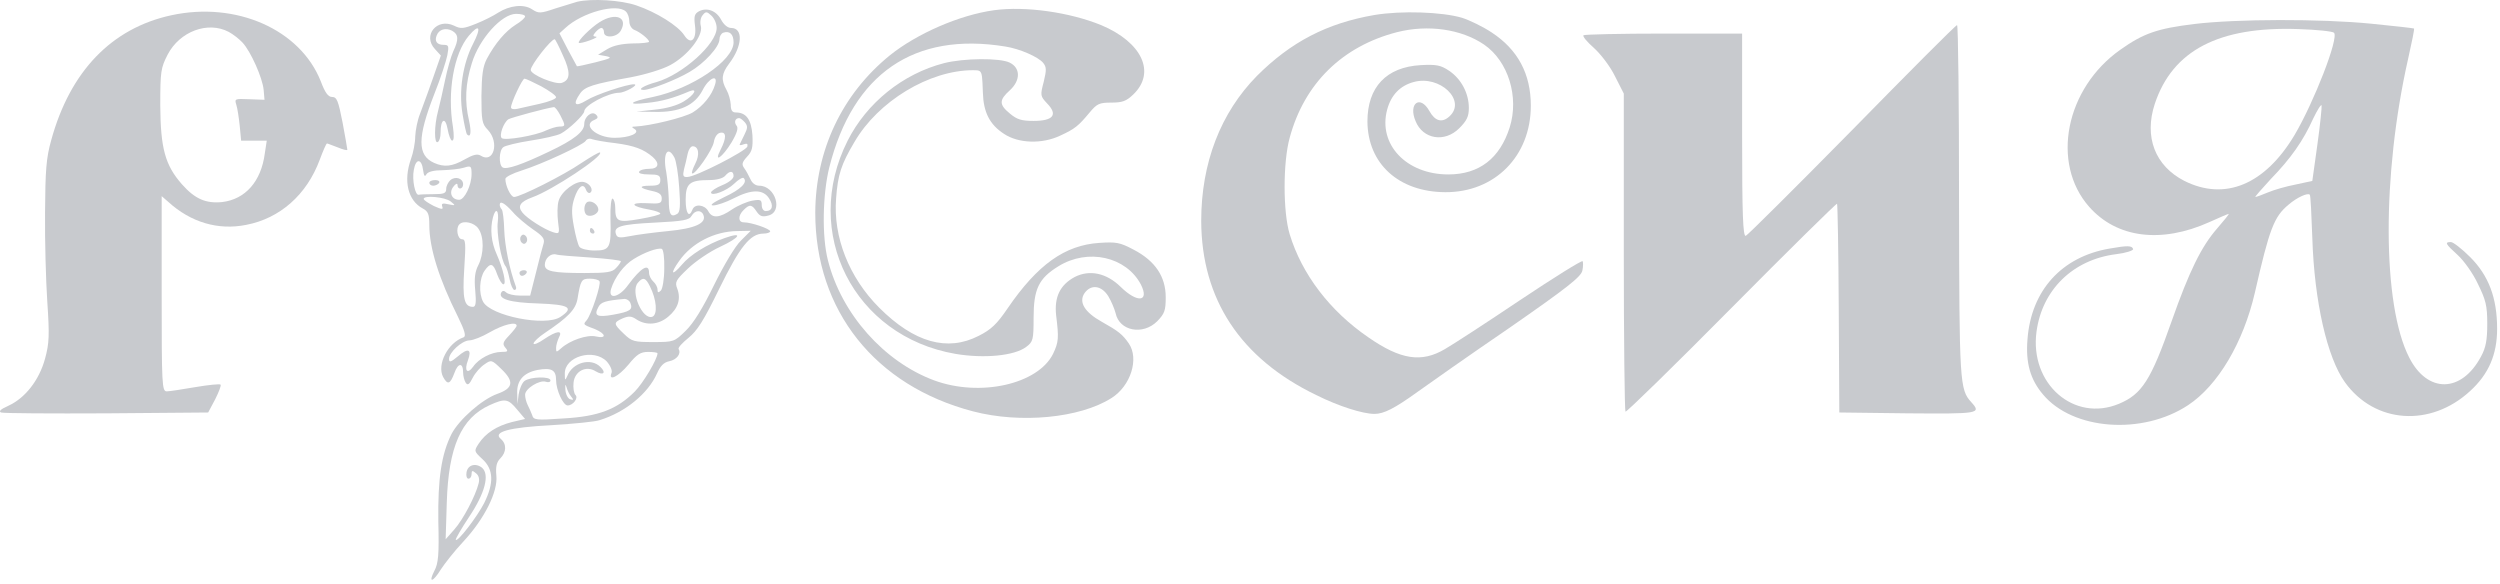 <?xml version="1.0" encoding="UTF-8"?> <svg xmlns="http://www.w3.org/2000/svg" width="321" height="75" viewBox="0 0 321 75" fill="none"><path d="M74.331 5.505C74.078 5.324 75.85 3.552 77.008 2.829C79.034 1.563 80.661 2.214 79.721 3.914C79.251 4.818 77.55 4.963 77.55 4.131C77.55 3.841 77.406 3.588 77.225 3.588C77.044 3.588 76.718 3.841 76.465 4.131C76.103 4.565 76.103 4.673 76.501 4.71C76.791 4.71 76.429 4.927 75.742 5.18C75.055 5.433 74.403 5.578 74.331 5.505Z" fill="#C8CACE"></path><path d="M75.489 25.907C74.946 26.088 74.874 27.318 75.344 27.607C75.85 27.933 76.827 27.463 76.827 26.92C76.827 26.305 76.031 25.727 75.489 25.907Z" fill="#C8CACE"></path><path d="M76.139 29.994C75.922 29.994 75.742 29.813 75.742 29.632C75.742 29.415 75.814 29.27 75.886 29.27C75.995 29.27 76.176 29.415 76.284 29.632C76.393 29.813 76.32 29.994 76.139 29.994Z" fill="#C8CACE"></path><path d="M55.123 23.484C55.123 23.665 55.34 23.846 55.63 23.846C55.919 23.846 56.281 23.665 56.389 23.484C56.498 23.267 56.281 23.122 55.883 23.122C55.449 23.122 55.123 23.267 55.123 23.484Z" fill="#C8CACE"></path><path d="M66.988 31.152C66.771 30.935 66.735 30.574 66.879 30.357C67.06 30.067 67.277 30.067 67.494 30.284C67.711 30.501 67.747 30.863 67.603 31.08C67.422 31.369 67.205 31.369 66.988 31.152Z" fill="#C8CACE"></path><path d="M66.699 35.058C66.699 35.239 66.843 35.42 67.024 35.42C67.241 35.42 67.494 35.239 67.603 35.058C67.711 34.841 67.567 34.696 67.277 34.696C66.952 34.696 66.699 34.841 66.699 35.058Z" fill="#C8CACE"></path><path fill-rule="evenodd" clip-rule="evenodd" d="M71.681 0.971C72.72 0.646 73.76 0.321 74.114 0.224C75.995 -0.21 79.721 0.007 81.71 0.694C84.278 1.563 87.064 3.299 87.859 4.529C88.692 5.831 89.487 5.108 89.234 3.263C89.089 2.105 89.162 1.78 89.74 1.454C90.79 0.912 91.983 1.382 92.598 2.539C92.924 3.154 93.43 3.588 93.864 3.588C95.456 3.588 95.347 5.903 93.611 8.182C92.634 9.484 92.562 10.244 93.285 11.546C93.575 12.053 93.792 12.885 93.828 13.427C93.828 14.151 94.009 14.44 94.479 14.44C95.817 14.44 96.469 15.344 96.613 17.37C96.686 18.962 96.577 19.432 95.926 20.119C95.275 20.843 95.203 21.096 95.564 21.602C95.817 21.928 96.143 22.579 96.36 23.013C96.577 23.519 97.011 23.845 97.481 23.845C99.579 23.845 100.592 27.209 98.639 27.679C97.879 27.896 97.554 27.752 97.156 27.173C96.541 26.232 96.251 26.196 95.492 26.956C94.732 27.679 94.769 28.547 95.492 28.547C96.469 28.547 98.892 29.379 98.892 29.705C98.892 29.85 98.494 29.994 98.024 29.994C96.324 29.994 94.986 31.694 92.345 37.084C90.355 41.172 89.523 42.474 88.402 43.378C87.606 44.029 87.028 44.644 87.136 44.825C87.498 45.404 86.883 46.2 85.942 46.38C85.219 46.525 84.785 46.995 84.351 47.972C83.193 50.54 80.299 52.928 77.008 53.941C76.429 54.158 73.644 54.411 70.822 54.592C65.324 54.881 63.226 55.46 64.311 56.364C65.071 57.015 65.035 58.064 64.239 58.86C63.769 59.33 63.624 59.909 63.732 61.066C63.949 63.128 62.213 66.601 59.5 69.531C58.343 70.761 57.077 72.389 56.606 73.112C55.594 74.776 54.943 74.921 55.774 73.293C56.281 72.352 56.389 71.231 56.281 66.963C56.209 61.428 56.679 58.317 57.981 55.713C58.958 53.868 61.851 51.3 63.841 50.577C65.903 49.853 66.047 48.985 64.383 47.393C63.154 46.2 63.081 46.163 62.213 46.778C61.707 47.104 61.02 47.864 60.694 48.515C60.26 49.383 60.043 49.528 59.79 49.13C59.609 48.84 59.464 48.261 59.464 47.827C59.464 46.525 58.813 46.561 58.343 47.9C57.8 49.347 57.474 49.455 56.896 48.406C56.064 46.815 57.511 43.993 59.536 43.306C59.862 43.161 59.681 42.474 58.813 40.701C56.353 35.782 55.123 31.839 55.123 28.873C55.123 27.535 54.979 27.137 54.291 26.775C52.374 25.762 51.759 23.23 52.772 20.409C53.062 19.613 53.315 18.311 53.315 17.515C53.351 16.719 53.604 15.417 53.93 14.621C54.004 14.416 54.11 14.129 54.236 13.788C54.599 12.805 55.128 11.371 55.557 10.136L56.606 7.133L55.847 6.301C54.219 4.565 56.1 2.25 58.306 3.299C59.175 3.733 59.5 3.697 61.128 3.046C62.141 2.648 63.407 1.997 63.949 1.635C65.433 0.694 67.241 0.477 68.326 1.201C69.158 1.743 69.375 1.743 71.293 1.092L71.681 0.971ZM80.806 2.756C80.806 2.286 80.625 1.743 80.372 1.49C79.25 0.369 74.729 1.599 72.595 3.588L71.835 4.276L72.92 6.374C73.535 7.531 74.078 8.508 74.078 8.508C74.114 8.544 75.163 8.327 76.465 8.001C78.455 7.495 78.672 7.386 77.803 7.206L76.791 7.025L77.984 6.301C78.78 5.831 79.865 5.614 81.24 5.578C82.397 5.578 83.338 5.469 83.338 5.361C83.338 5.035 82.144 4.095 81.457 3.841C81.095 3.697 80.806 3.227 80.806 2.756ZM84.315 10.533C87.642 9.557 92.019 5.65 92.019 3.588C92.019 3.046 91.73 2.358 91.332 1.997C90.753 1.454 90.609 1.454 90.211 1.961C89.957 2.25 89.849 2.865 89.994 3.371C90.283 4.601 88.33 7.133 86.051 8.363C85.038 8.906 82.904 9.557 81.023 9.918C76.176 10.787 75.091 11.112 74.476 12.017C73.499 13.427 73.825 13.789 75.308 12.885C76.429 12.161 80.553 10.787 81.421 10.823C82.108 10.859 80.227 11.908 79.504 11.908C78.093 11.908 75.018 13.536 75.018 14.295C74.982 14.766 73.029 16.61 72.016 17.153C71.546 17.406 69.773 17.804 68.109 18.057C66.445 18.311 64.854 18.708 64.637 18.889C64.058 19.287 64.022 21.168 64.528 21.494C65.035 21.819 67.024 21.132 70.497 19.468C73.716 17.949 75.018 16.9 75.018 15.923C75.018 14.983 75.995 14.187 76.537 14.729C76.827 15.019 76.791 15.2 76.357 15.381C74.693 15.995 76.537 17.696 78.925 17.696C80.806 17.696 82.253 17.081 81.493 16.574C81.059 16.321 81.095 16.249 81.529 16.249C83.447 16.176 87.859 15.091 88.945 14.44C90.283 13.608 91.404 12.233 91.802 10.895C92.273 9.448 91.007 9.991 90.211 11.582C89.198 13.536 87.245 14.44 84.061 14.368L81.71 14.332L84.098 14.078C85.581 13.934 86.955 13.536 87.787 13.029C89.162 12.197 89.668 11.257 88.511 11.727C86.485 12.595 84.93 13.029 83.085 13.21C80.336 13.536 80.806 13.066 83.844 12.451C88.8 11.402 94.19 7.784 94.19 5.433C94.19 4.384 93.683 3.914 92.851 4.203C92.598 4.312 92.381 4.673 92.381 5.035C92.381 6.012 90.428 8.146 88.547 9.231C86.847 10.244 83.483 11.546 82.651 11.546C81.746 11.546 82.687 10.967 84.315 10.533ZM66.192 3.19C66.879 2.792 67.422 2.286 67.422 2.105C67.422 1.924 66.916 1.78 66.264 1.78C64.42 1.78 61.526 4.999 60.585 8.11C59.753 10.751 59.645 13.029 60.224 15.489C60.549 16.972 60.441 17.732 59.97 17.262C59.862 17.153 59.609 15.995 59.392 14.657C58.885 11.655 59.428 8.182 60.73 5.65C61.851 3.48 61.562 2.973 60.188 4.601C58.27 6.88 57.402 11.836 58.162 16.321C58.306 17.406 58.306 18.057 58.053 18.057C57.872 18.057 57.619 17.37 57.474 16.574C57.185 14.947 56.57 15.272 56.57 17.044C56.57 17.587 56.425 18.13 56.209 18.238C55.738 18.528 55.738 16.14 56.245 14.259C56.462 13.463 56.86 11.655 57.149 10.28C57.438 8.869 57.909 7.242 58.198 6.591C58.921 5.071 58.885 4.42 58.053 3.95C57.221 3.516 56.353 3.769 56.064 4.565C55.774 5.288 56.1 5.759 56.968 5.759C57.619 5.759 57.655 5.903 57.438 7.097C57.294 7.82 56.57 10.063 55.774 12.053C53.568 17.696 53.568 19.938 55.738 20.915C57.041 21.494 58.053 21.385 59.645 20.481C60.73 19.866 61.273 19.721 61.707 19.974C63.371 21.06 64.166 18.311 62.647 16.683C61.888 15.923 61.815 15.453 61.815 12.342C61.851 9.629 61.996 8.544 62.502 7.567C63.588 5.542 64.89 4.022 66.192 3.19ZM72.124 10.642C73.246 10.28 73.282 9.267 72.269 7.097C71.763 5.94 71.293 5.035 71.22 5.035C70.75 5.035 68.145 8.363 68.145 8.978C68.145 9.593 71.293 10.895 72.124 10.642ZM71.401 12.487C71.401 12.27 70.533 11.655 69.484 11.076C68.435 10.533 67.494 10.099 67.35 10.099C67.06 10.099 65.613 13.21 65.613 13.789C65.613 14.006 65.975 14.078 66.445 13.97C66.879 13.861 68.182 13.572 69.339 13.319C70.46 13.066 71.401 12.704 71.401 12.487ZM71.835 16.249C72.631 16.249 72.631 16.14 71.944 14.802C71.618 14.187 71.256 13.717 71.112 13.753C70.063 13.898 65.686 15.091 65.288 15.308C64.673 15.706 64.058 17.37 64.42 17.732C64.818 18.093 68.797 17.406 70.099 16.755C70.677 16.502 71.437 16.249 71.835 16.249ZM95.6 17.262C95.998 16.466 96.034 16.176 95.637 15.706C95.383 15.417 95.058 15.164 94.913 15.164C94.407 15.164 94.226 15.67 94.551 16.104C94.841 16.393 94.66 17.044 93.936 18.274C92.743 20.228 91.585 21.023 92.526 19.215C93.285 17.732 93.285 16.9 92.49 17.044C92.092 17.117 91.766 17.587 91.658 18.238C91.477 19.287 89.162 22.579 88.872 22.253C88.764 22.181 88.981 21.602 89.27 21.023C89.885 19.83 89.704 18.781 88.945 18.781C88.692 18.781 88.402 19.215 88.294 19.757C88.185 20.336 87.968 21.204 87.823 21.747C87.642 22.579 87.715 22.76 88.257 22.724C89.306 22.724 95.781 19.396 95.962 18.817C96.034 18.455 95.926 18.383 95.492 18.528C95.13 18.672 94.913 18.672 94.986 18.528C95.022 18.437 95.112 18.256 95.225 18.03L95.226 18.029L95.226 18.029L95.226 18.028C95.339 17.802 95.474 17.532 95.6 17.262ZM83.808 20.155C82.615 19.142 81.457 18.708 79.033 18.383C77.695 18.238 76.357 17.985 76.031 17.877C75.706 17.732 75.344 17.84 75.199 18.093C74.837 18.636 69.629 21.06 66.988 21.892C65.83 22.253 64.89 22.724 64.89 22.977C64.89 23.845 65.577 25.292 66.011 25.292C66.807 25.292 72.414 22.47 74.62 20.951C75.886 20.119 76.935 19.504 77.044 19.577C77.514 20.047 70.895 24.424 68.362 25.328C66.771 25.907 66.409 26.485 67.096 27.317C67.711 28.077 69.882 29.452 71.003 29.813C71.835 30.067 71.871 30.03 71.654 28.475C71.546 27.571 71.546 26.377 71.727 25.798C72.052 24.568 74.005 23.122 74.982 23.375C75.778 23.556 76.248 24.424 75.778 24.749C75.597 24.858 75.344 24.677 75.235 24.351C74.91 23.447 74.259 23.917 73.752 25.436C73.391 26.522 73.354 27.317 73.68 29.054C73.897 30.247 74.222 31.477 74.403 31.694C74.584 31.948 75.452 32.165 76.357 32.165C78.31 32.165 78.491 31.839 78.382 28.077C78.346 26.485 78.491 25.364 78.672 25.509C78.853 25.617 78.997 26.124 78.997 26.666C78.997 28.475 79.323 28.62 82.18 28.113C83.627 27.86 84.785 27.571 84.785 27.426C84.785 27.281 84.17 27.064 83.41 26.92C81.059 26.522 80.734 25.979 82.976 26.088C84.749 26.196 84.966 26.124 84.966 25.473C84.966 24.966 84.64 24.713 83.772 24.532C82.072 24.171 81.927 23.845 83.447 23.845C84.532 23.845 84.785 23.7 84.785 23.122C84.785 22.507 84.532 22.398 83.302 22.398C82.434 22.398 81.927 22.253 82.072 22.036C82.18 21.819 82.759 21.675 83.374 21.675C84.568 21.675 84.749 20.987 83.808 20.155ZM87.208 24.062C87.1 22.362 86.811 20.626 86.594 20.228C85.725 18.6 85.074 19.721 85.544 22.073C85.689 22.941 85.834 24.496 85.87 25.545C85.87 27.535 86.123 27.969 86.955 27.462C87.317 27.245 87.389 26.485 87.208 24.062ZM54.762 22.362C54.545 22.76 54.436 22.615 54.328 21.855C54.147 20.336 53.387 20.3 53.134 21.819C52.881 23.085 53.315 25.183 53.785 25.003C53.93 24.966 54.762 24.93 55.666 24.93C57.004 24.93 57.294 24.822 57.294 24.243C57.294 23.881 57.547 23.375 57.836 23.122C58.487 22.579 59.464 22.904 59.464 23.664C59.464 24.315 58.741 24.424 58.741 23.736C58.741 23.483 58.487 23.592 58.198 23.99C57.619 24.749 58.017 25.654 58.958 25.654C59.645 25.654 60.549 23.773 60.549 22.362C60.549 21.313 60.477 21.241 59.572 21.53C58.994 21.711 57.764 21.819 56.823 21.855C55.738 21.855 54.979 22.036 54.762 22.362ZM92.743 23.773C93.575 23.447 94.19 22.941 94.19 22.615C94.19 21.892 93.683 21.892 93.105 22.579C92.815 22.904 92.019 23.122 91.043 23.122C88.547 23.122 88.04 23.556 88.04 25.654C88.04 27.39 88.474 28.041 88.909 26.92C89.198 26.124 90.464 26.268 90.934 27.101C91.441 28.077 92.381 28.005 94.009 26.883C94.769 26.377 95.962 25.871 96.613 25.762C97.662 25.581 97.807 25.654 97.807 26.341C97.807 26.775 98.024 27.101 98.313 27.101C99.181 27.101 99.362 26.413 98.748 25.473C97.988 24.279 96.505 24.279 94.19 25.473C93.213 25.979 92.019 26.377 91.585 26.377C91.043 26.377 91.549 26.015 93.032 25.292C95.13 24.315 96.034 23.411 95.492 22.868C95.383 22.724 94.805 23.049 94.262 23.592C93.285 24.532 91.296 25.256 91.296 24.713C91.296 24.532 91.947 24.098 92.743 23.773ZM58.327 26.318C58.35 26.269 58.188 26.133 57.872 25.871C57.149 25.292 54.4 25.039 54.4 25.545C54.436 25.726 55.015 26.088 55.702 26.449C56.751 26.92 56.932 26.92 56.787 26.522C56.643 26.124 56.823 26.052 57.583 26.232C58.068 26.326 58.303 26.371 58.327 26.318ZM68.435 29.452C67.603 28.873 66.409 27.896 65.83 27.209C64.781 26.052 64.166 25.726 64.166 26.305C64.166 26.485 64.275 26.739 64.42 26.883C64.564 27.028 64.709 28.258 64.745 29.56C64.818 31.586 65.433 34.624 66.228 36.759C66.337 37.012 66.264 37.229 66.047 37.229C65.867 37.229 65.577 36.614 65.433 35.854C65.288 35.131 65.071 34.335 64.89 34.154C64.347 33.431 63.732 29.886 63.913 28.511C64.094 26.992 63.66 26.558 63.298 27.896C62.9 29.416 63.081 31.116 63.769 32.635C64.6 34.516 65.071 36.505 64.637 36.505C64.456 36.505 64.094 35.927 63.841 35.239C63.334 33.756 62.973 33.684 62.213 34.769C61.562 35.709 61.453 37.663 62.032 38.748C63.009 40.557 70.026 41.967 71.944 40.701C73.752 39.508 73.137 39.11 69.122 38.965C65.433 38.857 63.877 38.386 64.383 37.518C64.528 37.301 64.745 37.301 64.998 37.554C65.216 37.771 66.011 37.952 66.735 37.952H68.073L68.833 34.95C69.231 33.322 69.665 31.658 69.809 31.224C69.954 30.645 69.665 30.284 68.435 29.452ZM85.798 29.669C89.234 29.343 90.753 28.656 90.319 27.607C90.066 26.92 89.234 26.956 88.8 27.715C88.511 28.258 87.715 28.403 84.061 28.584C79.684 28.801 78.708 29.09 79.106 30.103C79.25 30.537 79.612 30.573 80.878 30.32C81.746 30.139 83.953 29.85 85.798 29.669ZM61.417 34.046C62.141 32.635 62.177 30.392 61.417 29.343C60.911 28.584 59.5 28.258 58.994 28.801C58.487 29.271 58.741 30.718 59.319 30.718C59.79 30.718 59.826 31.188 59.609 34.516C59.355 38.386 59.609 39.399 60.73 39.399C61.092 39.399 61.164 38.857 61.02 37.301C60.875 35.746 60.983 34.878 61.417 34.046ZM91.694 36.578C92.924 34.082 94.407 31.586 95.13 30.899L96.396 29.633L94.66 29.669C91.73 29.705 88.836 31.188 87.208 33.503C86.015 35.167 86.232 35.529 87.534 34.009C88.619 32.707 90.79 31.369 93.032 30.573C95.456 29.705 95.094 30.465 92.453 31.694C91.115 32.309 89.27 33.575 88.33 34.48C86.774 35.963 86.63 36.216 86.955 37.048C87.462 38.386 87.064 39.616 85.798 40.665C84.568 41.714 82.976 41.823 81.746 41.027C81.059 40.557 80.734 40.557 79.938 40.882C78.744 41.425 78.744 41.569 80.119 42.872C81.131 43.848 81.421 43.921 83.88 43.921C86.521 43.921 86.594 43.885 88.04 42.474C89.053 41.497 90.247 39.544 91.694 36.578ZM84.857 37.301C85.074 37.084 85.291 35.818 85.291 34.48C85.327 33.141 85.183 32.02 84.966 31.948C84.387 31.803 82.723 32.418 81.385 33.25C80.119 34.009 78.925 35.601 78.455 37.12C78.057 38.531 79.54 38.169 80.661 36.578C82.325 34.335 83.338 33.756 83.338 35.022C83.338 35.384 83.591 35.89 83.88 36.144C84.17 36.397 84.423 36.867 84.423 37.157C84.423 37.59 84.532 37.627 84.857 37.301ZM79.721 33.539C79.721 33.431 77.984 33.214 75.85 33.069C73.68 32.924 71.69 32.78 71.401 32.671C70.714 32.49 69.954 33.178 69.954 34.009C69.954 34.841 71.003 35.058 75.054 35.058C77.948 35.058 78.635 34.95 79.106 34.407C79.468 34.046 79.721 33.648 79.721 33.539ZM75.344 41.099C75.923 40.376 77.225 36.469 76.972 36.107C76.863 35.927 76.32 35.782 75.742 35.782C74.656 35.782 74.548 35.963 74.15 38.386C73.897 39.761 72.956 40.737 69.99 42.727C69.158 43.27 68.507 43.921 68.507 44.102C68.507 44.319 69.122 44.065 69.846 43.559C71.51 42.438 72.305 42.365 71.763 43.342C71.582 43.74 71.401 44.319 71.401 44.68C71.401 45.259 71.437 45.259 72.052 44.717C73.173 43.704 75.38 42.944 76.501 43.197C77.912 43.523 77.84 42.872 76.393 42.257C75.44 41.902 75.071 41.765 75.044 41.579C75.027 41.461 75.148 41.324 75.344 41.099ZM83.772 40.665C84.459 40.376 84.315 38.459 83.447 36.759C82.904 35.637 82.542 35.529 81.891 36.325C80.914 37.482 82.506 41.135 83.772 40.665ZM78.708 40.412C80.914 40.014 81.276 39.761 80.951 38.929C80.842 38.603 80.444 38.35 80.119 38.386C77.731 38.603 77.152 38.784 76.827 39.435C76.212 40.557 76.682 40.774 78.708 40.412ZM65.36 43.089C65.903 42.51 66.337 41.967 66.337 41.823C66.337 41.244 64.6 41.678 62.9 42.655C61.924 43.233 60.73 43.704 60.26 43.704C59.283 43.74 57.655 45.259 57.655 46.091C57.655 46.561 57.872 46.525 58.777 45.766C60.115 44.608 60.621 44.825 60.079 46.272C59.572 47.61 60.007 48.117 60.766 47.068C61.453 46.055 63.117 45.187 64.383 45.187C65.216 45.187 65.288 45.114 64.89 44.644C64.492 44.174 64.564 43.921 65.36 43.089ZM81.493 50.287C82.578 49.202 84.423 46.091 84.423 45.368C84.423 45.259 83.88 45.187 83.229 45.187C82.253 45.187 81.782 45.476 80.697 46.815C79.359 48.406 78.057 49.021 78.527 47.864C78.635 47.574 78.382 46.959 77.912 46.417C76.248 44.68 72.45 45.766 72.522 48.008C72.522 48.876 72.558 48.913 72.848 48.261C73.535 46.525 75.886 45.91 77.08 47.104C77.876 47.864 77.478 48.261 76.501 47.683C75.272 46.887 73.788 47.647 73.644 49.13C73.571 49.781 73.68 50.504 73.897 50.721C74.295 51.119 73.571 52.06 72.884 52.06C72.305 52.06 71.401 50.07 71.401 48.804C71.401 47.502 70.822 47.176 69.014 47.502C67.205 47.864 66.337 48.876 66.409 50.504L66.445 51.879L66.59 50.649C66.698 49.962 67.024 49.166 67.35 48.913C68.109 48.37 70.677 48.298 70.677 48.84C70.677 49.057 70.424 49.13 70.099 49.021C69.303 48.732 67.422 49.889 67.422 50.685C67.422 51.047 67.567 51.626 67.748 51.987C67.928 52.313 68.182 52.928 68.326 53.289C68.507 53.941 68.797 53.977 72.414 53.724C76.827 53.47 79.214 52.566 81.493 50.287ZM73.21 51.264C73.644 51.408 73.68 51.336 73.354 50.938C73.101 50.649 72.848 50.106 72.739 49.708C72.595 49.238 72.558 49.383 72.595 50.034C72.631 50.613 72.92 51.191 73.21 51.264ZM67.422 53.796L66.409 52.602C65.252 51.191 64.854 51.119 62.864 52.023C59.211 53.687 57.583 57.377 57.366 64.539L57.221 69.242L58.343 67.975C59.464 66.71 61.056 63.671 61.453 62.079C61.598 61.537 61.49 61.066 61.128 60.777C60.658 60.379 60.549 60.379 60.549 60.886C60.549 61.211 60.368 61.464 60.151 61.464C59.934 61.464 59.826 61.103 59.898 60.669C60.043 59.692 61.056 59.403 61.888 60.054C62.9 60.922 62.285 63.309 60.224 66.384C59.211 67.903 58.451 69.242 58.523 69.314C58.777 69.603 61.273 66.348 62.177 64.575C63.443 62.007 63.371 60.271 61.96 58.968C60.875 57.956 60.839 57.919 61.453 56.979C62.358 55.605 63.769 54.7 65.722 54.194L67.422 53.796Z" fill="#C8CACE"></path><path fill-rule="evenodd" clip-rule="evenodd" d="M114.266 7.097C117.738 4.312 123.2 1.925 127.65 1.31C131.665 0.767 137.308 1.563 141.395 3.227C146.64 5.433 148.449 9.304 145.519 12.125C144.614 12.993 144.108 13.174 142.697 13.174C141.142 13.174 140.853 13.319 139.912 14.44C138.465 16.177 138.031 16.538 136.15 17.406C133.799 18.528 130.76 18.419 128.916 17.189C127.071 15.996 126.275 14.404 126.203 11.908L126.193 11.66C126.131 9.978 126.108 9.365 125.802 9.142C125.627 9.014 125.358 9.014 124.937 9.014C119.33 9.014 112.746 12.993 109.708 18.238C108.008 21.096 107.574 22.434 107.357 25.473C106.959 30.429 109.021 35.637 112.891 39.508C117.376 43.993 121.645 45.187 125.66 43.125C127.252 42.329 128.011 41.606 129.386 39.58C133.22 33.974 136.729 31.478 141.142 31.188C143.312 31.044 143.782 31.116 145.555 32.056C148.34 33.503 149.679 35.529 149.679 38.169C149.679 39.87 149.534 40.267 148.593 41.244C146.749 43.089 143.71 42.51 143.24 40.195C143.095 39.653 142.697 38.676 142.299 38.025C141.431 36.65 140.093 36.469 139.261 37.627C138.465 38.784 139.261 40.087 141.467 41.316C143.602 42.51 144.144 42.944 144.94 44.102C146.278 46.055 145.193 49.564 142.697 51.119C138.646 53.688 131.014 54.411 124.937 52.819C112.349 49.528 104.68 39.87 104.68 27.318C104.716 19.287 108.116 12.089 114.266 7.097ZM133.944 8.074C133.329 7.314 130.941 6.265 129.096 5.976C117.376 4.059 109.527 9.448 106.489 21.458C105.62 24.93 105.512 30.356 106.308 33.431C108.044 40.304 113.506 46.453 119.945 48.84C125.841 51.011 133.256 49.347 135.21 45.44C135.933 43.921 135.969 43.414 135.607 40.484C135.354 38.133 136.114 36.578 137.995 35.565C139.912 34.588 142.082 35.059 143.891 36.831C146.025 38.929 147.617 38.784 146.495 36.542C144.614 32.961 139.695 31.839 135.897 34.191C133.365 35.746 132.714 37.12 132.714 40.81C132.714 43.632 132.641 43.885 131.773 44.536C130.254 45.693 126.347 46.055 122.694 45.44C109.636 43.197 102.871 29.886 108.84 18.058C111.299 13.21 115.893 9.485 121.211 8.11C123.743 7.459 128.409 7.423 129.639 8.038C131.05 8.725 131.05 10.317 129.675 11.583C128.264 12.849 128.264 13.427 129.675 14.585C130.579 15.345 131.158 15.525 132.714 15.525C135.246 15.525 135.861 14.73 134.45 13.283C133.582 12.342 133.546 12.27 134.016 10.498C134.378 8.978 134.378 8.617 133.944 8.074Z" fill="#C8CACE"></path><path fill-rule="evenodd" clip-rule="evenodd" d="M21.989 1.961C14.321 3.625 9.003 9.159 6.58 17.985C5.929 20.3 5.82 21.856 5.784 27.282C5.748 30.863 5.892 36.036 6.073 38.748C6.363 43.053 6.327 44.066 5.784 46.055C5.024 48.841 3.216 51.12 1.081 52.096C0.105 52.53 -0.221 52.82 0.141 52.964C0.43 53.073 6.544 53.109 13.706 53.073L26.728 52.964L27.632 51.264C28.102 50.324 28.428 49.492 28.319 49.383C28.211 49.275 26.764 49.419 25.064 49.709C23.4 49.998 21.736 50.251 21.41 50.251C20.796 50.251 20.759 49.419 20.759 37.7V25.184L21.591 25.907C24.485 28.548 27.994 29.597 31.611 28.873C35.952 28.041 39.388 25.003 41.052 20.517C41.486 19.36 41.884 18.419 41.993 18.419C42.037 18.419 42.289 18.516 42.638 18.65C42.853 18.733 43.105 18.829 43.367 18.926C44.054 19.215 44.633 19.36 44.597 19.215C44.597 19.071 44.308 17.479 43.982 15.707C43.44 12.957 43.259 12.451 42.644 12.451C42.137 12.451 41.739 11.908 41.197 10.461C38.556 3.77 30.309 0.152 21.989 1.961ZM29.369 4.095C29.911 4.385 30.707 4.999 31.141 5.47C32.19 6.591 33.709 9.991 33.854 11.547L33.962 12.813L32.009 12.74C30.164 12.668 30.092 12.668 30.345 13.464C30.49 13.898 30.671 15.128 30.779 16.141L30.96 18.058H34.252L33.998 19.722C33.528 23.303 31.503 25.582 28.537 25.943C26.439 26.16 25.028 25.546 23.364 23.665C21.194 21.205 20.615 19.034 20.578 13.536C20.578 9.159 20.651 8.725 21.519 7.025C23.074 4.023 26.692 2.684 29.369 4.095Z" fill="#C8CACE"></path><path d="M161.398 9.738C165.739 5.397 170.369 2.974 176.482 1.925C179.955 1.346 185.164 1.527 187.732 2.286C188.745 2.612 190.445 3.444 191.53 4.167C194.894 6.374 196.558 9.485 196.558 13.572C196.558 20.047 191.928 24.713 185.562 24.677C179.593 24.641 175.614 21.024 175.578 15.598C175.578 11.185 178.001 8.616 182.415 8.363C184.44 8.255 184.983 8.363 186.068 9.087C187.623 10.136 188.6 11.98 188.6 13.861C188.6 14.947 188.347 15.489 187.37 16.466C185.489 18.347 182.704 17.877 181.763 15.562C180.787 13.283 182.342 12.125 183.536 14.259C184.259 15.562 185.164 15.815 186.104 14.947C188.347 12.921 184.874 9.593 181.51 10.534C179.774 11.004 178.616 12.198 178.11 14.079C176.916 18.528 180.57 22.398 185.959 22.398C189.938 22.398 192.579 20.336 193.845 16.357C195.075 12.451 193.664 7.857 190.553 5.723C187.623 3.733 183.355 3.118 179.376 4.131C172.359 5.94 167.475 10.714 165.594 17.696C164.726 20.843 164.726 27.209 165.594 30.067C167.15 35.203 170.767 39.942 175.686 43.306C179.846 46.2 182.523 46.598 185.525 44.825C186.538 44.246 190.879 41.425 195.183 38.531C199.524 35.637 203.105 33.395 203.214 33.539C203.286 33.684 203.286 34.227 203.178 34.733C203.033 35.529 201.188 36.976 193.737 42.148C188.6 45.657 183.355 49.347 182.053 50.287C179.05 52.458 177.676 53.145 176.482 53.145C174.999 53.145 171.888 52.168 168.995 50.721C159.264 46.019 154.272 38.423 154.236 28.367C154.236 20.915 156.732 14.476 161.398 9.738Z" fill="#C8CACE"></path><path fill-rule="evenodd" clip-rule="evenodd" d="M281.745 3.082C277.006 3.661 275.233 4.276 272.267 6.374C265.214 11.33 263.296 20.951 268.252 26.558C271.797 30.573 277.512 31.297 283.698 28.512C284.964 27.933 286.085 27.462 286.158 27.462C286.266 27.462 285.579 28.294 284.674 29.343C282.649 31.659 281.093 34.842 278.851 41.208C276.174 48.84 275.016 50.613 272.086 51.843C266.299 54.266 260.584 49.275 261.488 42.583C262.211 37.193 266.19 33.322 271.725 32.635C272.955 32.49 273.931 32.165 273.895 31.984C273.75 31.514 273.172 31.514 270.893 31.912C264.707 32.961 260.801 37.301 260.33 43.559C260.077 46.598 260.692 48.732 262.32 50.649C266.154 55.243 275.089 55.894 280.949 52.024C284.783 49.492 288.039 43.993 289.522 37.591C291.403 29.343 291.981 27.824 293.862 26.269C294.911 25.364 296.322 24.713 296.575 25.003C296.684 25.075 296.792 27.571 296.901 30.537C297.154 38.712 298.818 45.947 301.097 49.094C304.931 54.411 312.093 54.881 317.157 50.215C319.545 48.045 320.63 45.513 320.63 42.221C320.63 38.242 319.545 35.384 317.157 32.997C316.108 31.948 314.987 31.08 314.698 31.08C313.866 31.08 313.974 31.297 315.566 32.744C316.362 33.467 317.555 35.131 318.17 36.469C319.183 38.531 319.364 39.255 319.364 41.57C319.364 43.668 319.183 44.645 318.568 45.766C316.072 50.468 311.695 50.541 309.344 45.911C305.872 39.146 305.835 22.471 309.199 7.568C309.67 5.47 310.031 3.733 309.959 3.661C309.923 3.625 307.463 3.335 304.497 3.046C297.95 2.395 287.134 2.431 281.745 3.082ZM299.686 4.204C300.337 4.855 297.118 13.102 294.622 17.334C290.824 23.701 285.687 25.835 280.478 23.23C276.717 21.313 275.27 17.587 276.68 13.319C278.959 6.482 284.892 3.372 295.092 3.733C297.443 3.806 299.505 4.023 299.686 4.204ZM297.552 18.564L296.901 23.23L294.73 23.701C293.573 23.918 291.945 24.388 291.186 24.713C290.426 25.039 289.702 25.292 289.594 25.292C289.485 25.292 290.39 24.279 291.547 23.013C294.152 20.337 295.743 18.058 297.009 15.236C297.552 14.115 298.022 13.355 298.095 13.536C298.131 13.753 297.914 15.996 297.552 18.564Z" fill="#C8CACE"></path><path d="M224.158 30.283C224.375 30.211 230.524 24.098 237.795 16.718C245.066 9.303 251.106 3.226 251.287 3.226C251.432 3.226 251.54 13.354 251.54 25.725C251.577 49.274 251.613 49.997 253.132 51.661C254.434 53.108 254.109 53.144 244.957 53.072L236.167 52.963L236.095 39.616C236.059 32.309 235.95 26.232 235.878 26.159C235.805 26.087 229.692 32.092 222.313 39.543C214.934 46.995 208.821 52.963 208.712 52.855C208.604 52.746 208.495 43.522 208.495 32.345V12.016L207.374 9.809C206.759 8.543 205.565 6.988 204.697 6.192C203.793 5.396 203.178 4.673 203.322 4.528C203.431 4.42 208.097 4.311 213.632 4.311H223.688V17.369C223.688 27.606 223.796 30.392 224.158 30.283Z" fill="#C8CACE"></path></svg> 